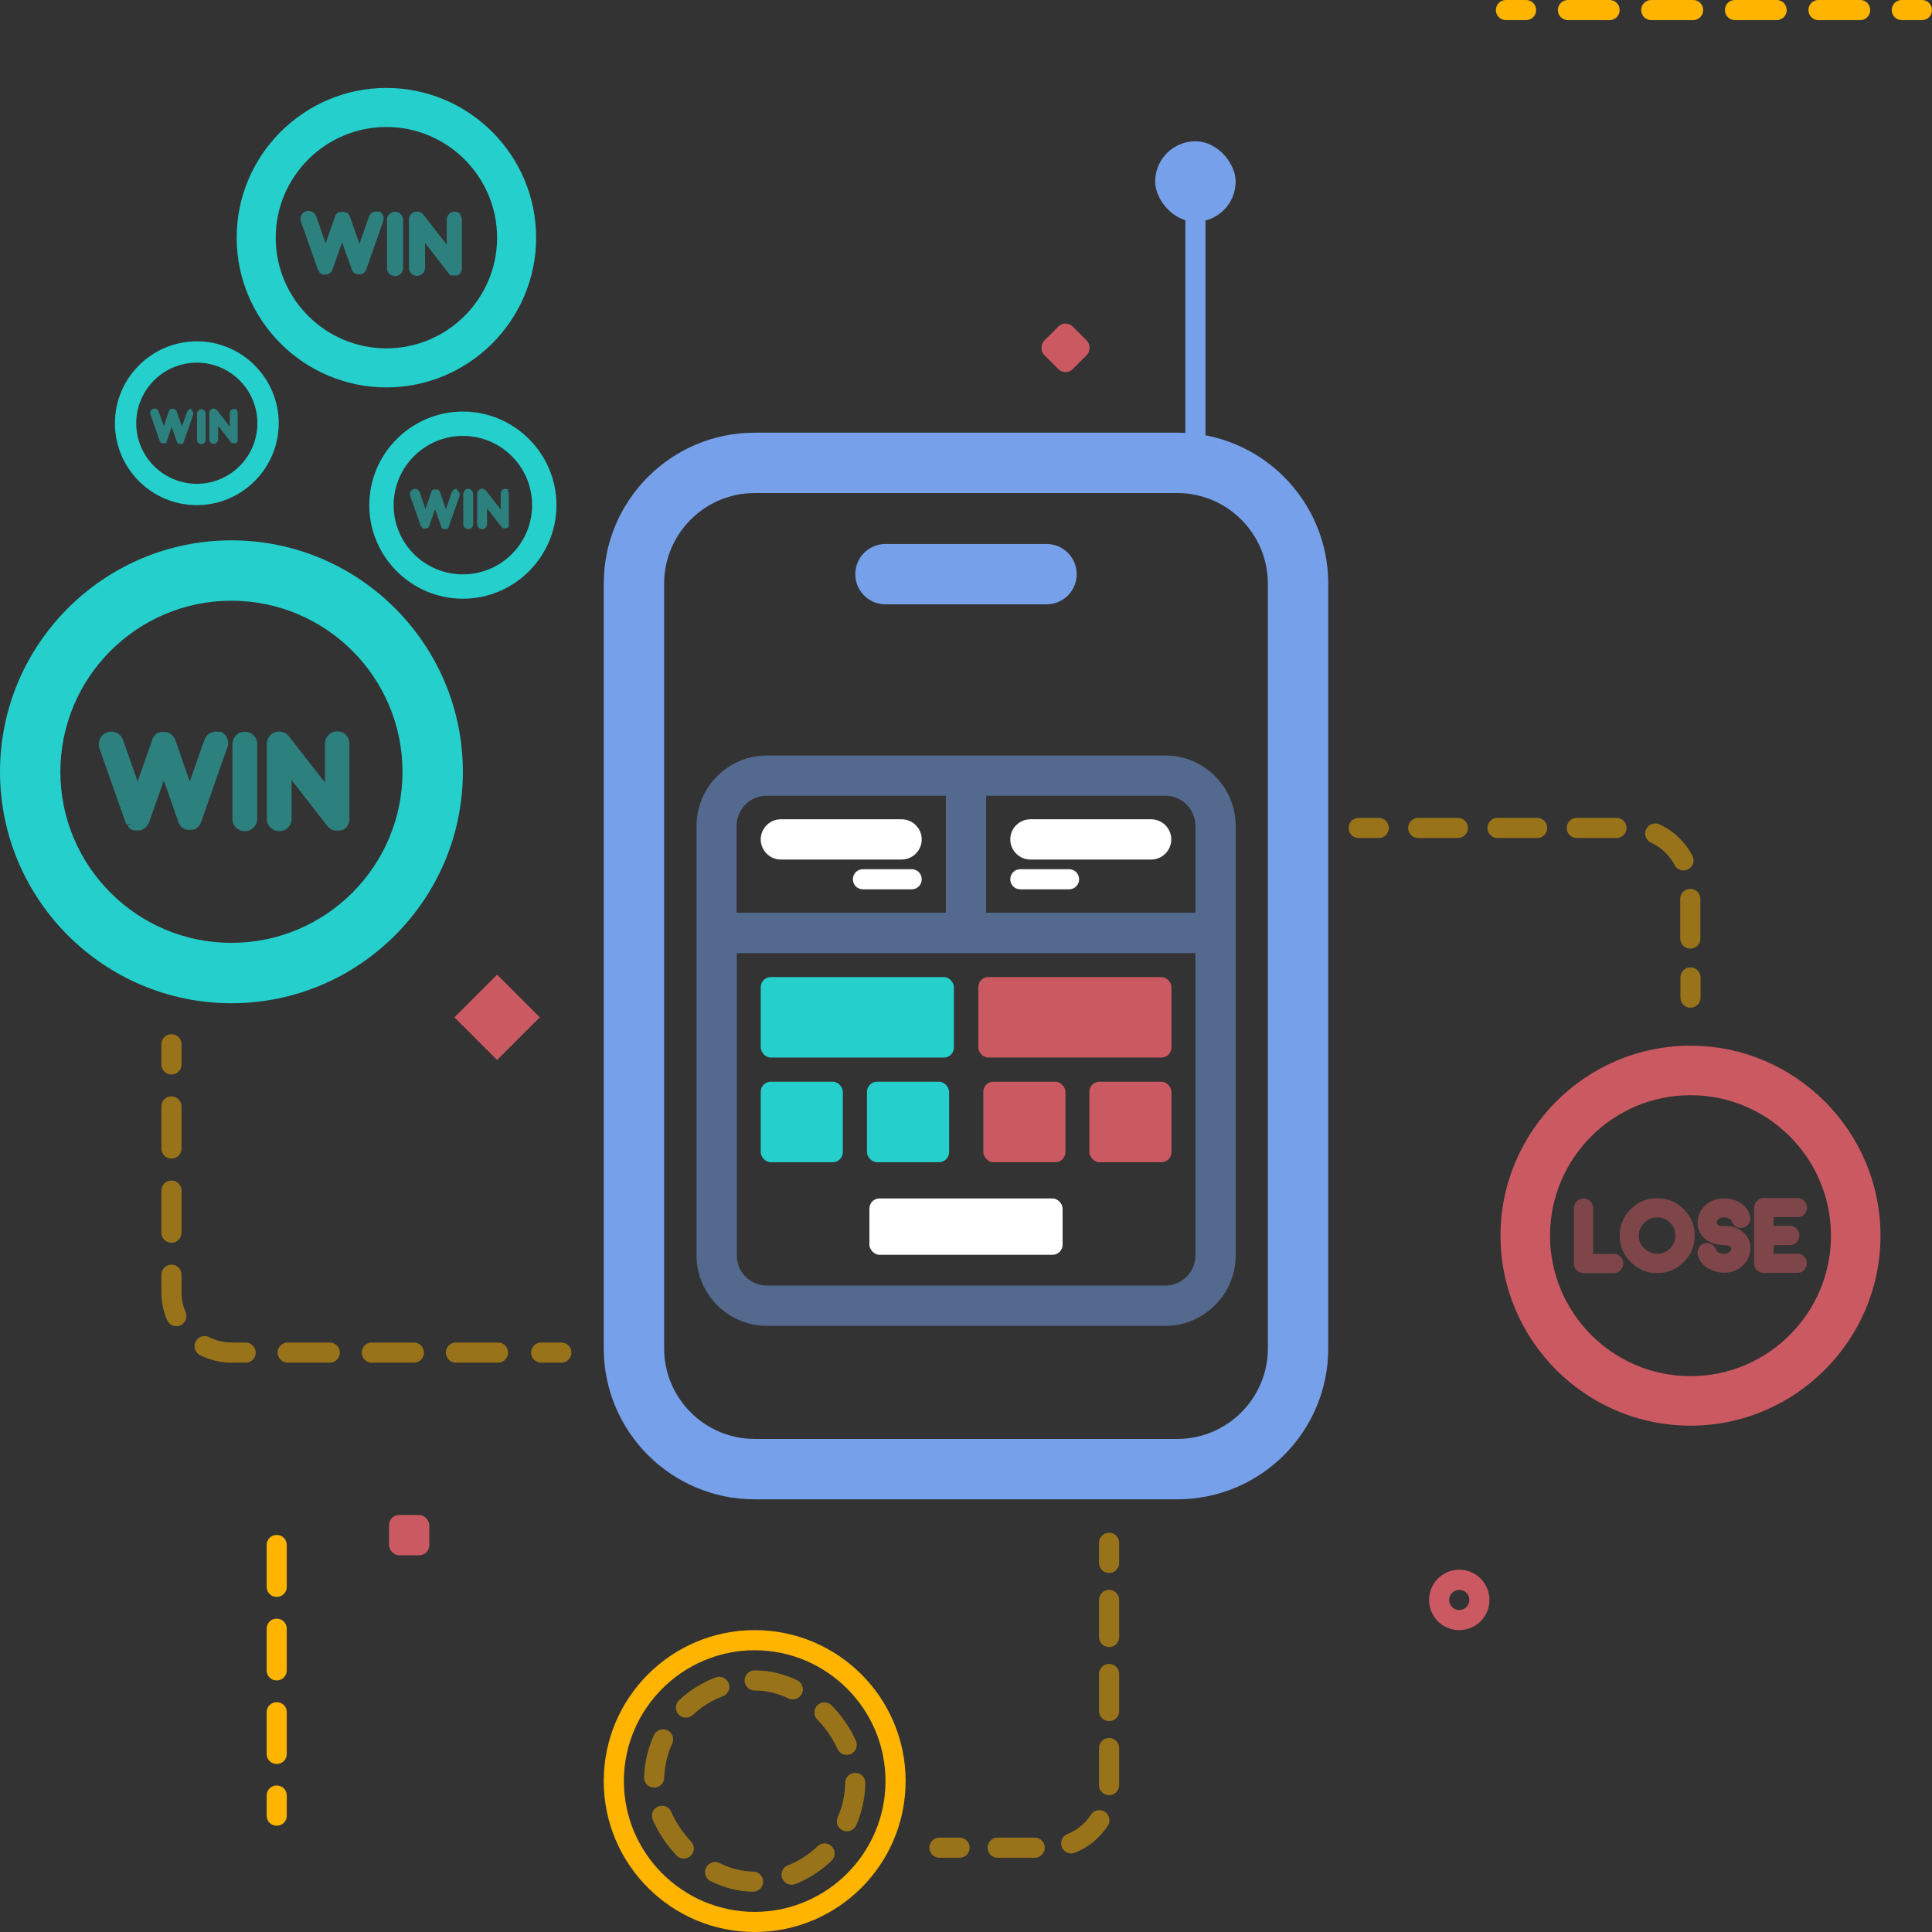 <?xml version="1.0" encoding="UTF-8"?>
<svg xmlns="http://www.w3.org/2000/svg" id="Layer_2" data-name="Layer 2" viewBox="0 0 96 96">
  <rect x="0" y="0" width="96" height="96" fill="#333333" stroke="none"/>
  <defs>
    <style>
      .cls-1, .cls-2 {
        fill: #76a0ea;
      }

      .cls-3 {
        stroke-dasharray: 1.84 1.84;
      }

      .cls-3, .cls-4, .cls-5, .cls-6, .cls-7 {
        fill: none;
        stroke: #ffb400;
        stroke-linecap: round;
        stroke-miterlimit: 10;
      }

      .cls-4 {
        stroke-dasharray: 1.96 1.96;
      }

      .cls-8 {
        fill: #fff;
      }

      .cls-9 {
        fill: #ffb400;
      }

      .cls-2, .cls-10 {
        opacity: .5;
      }

      .cls-5 {
        stroke-dasharray: 2.09 2.09;
      }

      .cls-11 {
        fill: #25cfcc;
      }

      .cls-6 {
        stroke-dasharray: 1.97 1.97;
      }

      .cls-12 {
        fill: #cb5962;
      }
    </style>
  </defs>
  <g id="Asianconnect">
    <g id="best-odds">
      <path class="cls-1" d="M58.5,74.5h-21c-4.14,0-7.5-3.36-7.5-7.5V29c0-4.14,3.36-7.5,7.5-7.5h21c4.14,0,7.5,3.36,7.5,7.5v38c0,4.14-3.36,7.5-7.5,7.5ZM37.5,24.5c-2.48,0-4.5,2.02-4.5,4.5v38c0,2.48,2.02,4.5,4.5,4.5h21c2.48,0,4.5-2.02,4.5-4.5V29c0-2.48-2.02-4.5-4.5-4.5h-21Z"></path>
      <path class="cls-1" d="M52,30.03h-8c-.83,0-1.5-.67-1.5-1.5s.67-1.5,1.5-1.5h8c.83,0,1.5.67,1.5,1.5s-.67,1.5-1.5,1.5Z"></path>
      <path class="cls-2" d="M57.9,37.54h-19.79c-1.93,0-3.5,1.57-3.5,3.5v21.34c0,1.93,1.57,3.5,3.5,3.5h19.79c1.93,0,3.5-1.57,3.5-3.5v-21.34c0-1.93-1.57-3.5-3.5-3.5ZM59.4,41.04v4.31h-10.4v-5.81h8.9c.83,0,1.5.67,1.5,1.5ZM38.1,39.54h8.9v5.81h-10.4v-4.31c0-.83.67-1.5,1.5-1.5ZM57.9,63.88h-19.79c-.83,0-1.5-.67-1.5-1.5v-15.02h22.79v15.02c0,.83-.67,1.5-1.5,1.5Z"></path>
      <g>
        <path class="cls-8" d="M44.8,42.71h-6c-.55,0-1-.45-1-1s.45-1,1-1h6c.55,0,1,.45,1,1s-.45,1-1,1Z"></path>
        <path class="cls-8" d="M45.3,44.19h-2.42c-.28,0-.5-.22-.5-.5s.22-.5.5-.5h2.42c.28,0,.5.22.5.5s-.22.5-.5.5Z"></path>
      </g>
      <g>
        <path class="cls-8" d="M51.2,42.71h6c.55,0,1-.45,1-1,0-.55-.45-1-1-1h-6c-.55,0-1,.45-1,1,0,.55.45,1,1,1Z"></path>
        <path class="cls-8" d="M50.7,44.19h2.42c.28,0,.5-.22.5-.5,0-.28-.22-.5-.5-.5h-2.42c-.28,0-.5.22-.5.5,0,.28.22.5.5.5Z"></path>
      </g>
      <rect class="cls-11" x="37.8" y="48.55" width="9.6" height="4" rx=".5" ry=".5"></rect>
      <rect class="cls-8" x="43.2" y="59.55" width="9.6" height="2.8" rx=".5" ry=".5"></rect>
      <rect class="cls-12" x="48.61" y="48.55" width="9.6" height="4" rx=".5" ry=".5"></rect>
      <rect class="cls-11" x="37.8" y="53.75" width="4.08" height="4" rx=".5" ry=".5"></rect>
      <rect class="cls-11" x="43.08" y="53.75" width="4.08" height="4" rx=".5" ry=".5"></rect>
      <rect class="cls-12" x="48.86" y="53.75" width="4.08" height="4" rx=".5" ry=".5"></rect>
      <rect class="cls-12" x="54.13" y="53.75" width="4.08" height="4" rx=".5" ry=".5"></rect>
      <g class="cls-10">
        <g>
          <line class="cls-7" x1="8.52" y1="51.89" x2="8.52" y2="52.89"></line>
          <path class="cls-5" d="M8.52,54.98v9.23c0,1.66,1.34,3,3,3h14.32"></path>
          <line class="cls-7" x1="26.89" y1="67.21" x2="27.89" y2="67.21"></line>
        </g>
      </g>
      <g>
        <path class="cls-11" d="M11.5,49.85c-6.34,0-11.5-5.16-11.5-11.5s5.16-11.5,11.5-11.5,11.5,5.16,11.5,11.5-5.16,11.5-11.5,11.5ZM11.5,29.85c-4.69,0-8.5,3.81-8.5,8.5s3.81,8.5,8.5,8.5,8.5-3.81,8.5-8.5-3.81-8.5-8.5-8.5Z"></path>
        <g class="cls-10">
          <path class="cls-11" d="M10.95,36.38s0,0,0,0c-.16-.05-.32-.04-.48.03-.15.07-.26.2-.31.35l-.73,2.07-.72-2.06s0-.02-.01-.03c0,0-.02-.05-.03-.06-.03-.05-.06-.1-.11-.14-.05-.05-.1-.08-.13-.1-.03-.02-.03-.02-.06-.03-.02-.02-.05-.03-.08-.03,0,0-.07-.01-.07-.01-.03,0-.11-.01-.18,0-.02,0-.06,0-.09.02-.01,0-.03,0-.04.01,0,0,0,0-.01,0,0,0-.01,0-.02,0-.01,0-.03.01-.04.02-.06.03-.1.07-.14.11-.04.04-.07.08-.1.13-.01.02-.03.04-.03.07h0s0,.01,0,.01c0,.01,0,.02-.01.04l-.72,2.05-.73-2.07c-.06-.15-.17-.28-.32-.35-.15-.07-.31-.08-.47-.02-.16.06-.28.17-.35.32-.07.15-.08.31-.03.47l1.31,3.72s0,.02.02.03c0,.02.02.04.02.04,0,0,0,.01.01.02,0,0,0,0,0,0h.01s0,0,0,0l.18-.06s0,.02-.01.03c0,0,0,0,0,0l-.02.02h-.03s0,0,0,0h-.05s0,.04,0,.06l-.03.02s.03.04.06.06c0,0,.03.03.04.04.02.02.04.03.06.04.02.01.06.03.08.04h0s.03.02.05.02c0,0,0,0,0,0h0s.02,0,.04,0c.02,0,.03,0,.03,0,.02,0,.04,0,.06,0,.08,0,.1,0,.13,0,0,0,.01,0,.02,0,0,0,.02,0,.03,0,.03,0,.06-.01.08-.02,0,0,0,0,0,0,.02,0,.04-.02.06-.03h0s.03,0,.04-.02c.02,0,.04-.02.04-.02,0,0,.02-.01.02-.02,0,0,0,0,0,0,.01,0,.02-.02.03-.03.03-.02.06-.06.07-.06.01-.01.03-.03.04-.05,0,0,0,0,0-.01,0,0,.01-.02.02-.03,0-.01.02-.03.03-.04,0,0,.03-.06.03-.06,0-.01,0-.02.01-.04l.72-2.05.72,2.05s0,.03.01.04l.08.14s.05.06.06.07c.02.02.03.03.05.04,0,0,0,0,0,0h0s.02.02.04.03c.02.01.04.03.11.06,0,0,.01,0,.02,0,.02,0,.04.01.06.02.01,0,.03,0,.03,0,0,0,.02,0,.02,0,.03,0,.07,0,.1,0,0,0,.03,0,.05,0,.02,0,.03,0,.05,0,0,0,0,0,.01,0h0s.03,0,.05-.01c0,0,.02,0,.03,0,0,0,0,0,0,0h0s.03-.01.04-.02h.02s.02-.02.03-.02c.01,0,.03-.02.05-.03,0,0-.01,0-.02.01,0,0,0,0,0,0,0,0,.02,0,.02-.01.01,0,.02-.01.02-.02,0,0,.01,0,.01-.01,0,0,.05-.05.06-.05.01-.01.02-.02.04-.05,0,0,0,0,0,0,0,0,.03-.04.04-.06,0-.01.02-.02.02-.04,0-.02.03-.08.04-.09,0,0,0,0,0,0l1.3-3.71c.06-.16.05-.32-.03-.47-.07-.15-.19-.26-.35-.31Z"></path>
          <path class="cls-11" d="M9.79,41.19s0,0,0,0c0,0,0,0-.01.01,0,0,.01,0,.02-.01Z"></path>
          <polygon class="cls-11" points="6.28 40.99 6.28 40.99 6.28 40.99 6.28 40.99"></polygon>
          <path class="cls-11" d="M11.73,36.54c-.12.12-.18.27-.18.44v3.71c0,.17.06.32.18.43.12.12.27.18.44.18s.32-.06.43-.18c.12-.12.18-.27.18-.44v-3.71c0-.17-.06-.32-.18-.43-.24-.24-.64-.24-.87,0Z"></path>
          <path class="cls-11" d="M17.2,36.52c-.24-.24-.64-.24-.87,0-.12.12-.18.27-.18.44v1.93l-1.79-2.3c-.08-.1-.18-.18-.31-.21-.13-.04-.26-.04-.37,0-.13.04-.23.12-.3.22-.08.1-.12.23-.12.36v3.73c0,.17.06.32.18.43.24.24.64.24.87,0,.12-.12.18-.27.18-.44v-1.92l1.78,2.29s.02.03.04.04c0,0,.01.02.02.02h0s.02.02.03.03c.02.02.03.03.03.02.03.03.07.06.1.07,0,0,.02,0,.02.01,0,0,.02,0,.02,0,.02,0,.03.01.05.02.02,0,.05.01.07.01h0s.03,0,.05,0c.02,0,.04,0,.06,0,0,0,.07,0,.08,0,.01,0,.03,0,.05-.01.01,0,.02,0,.03,0,.02,0,.04,0,.06-.02,0,0,.01,0,.02,0,0,0,.01,0,.02,0,.02,0,.04-.01.05-.02.02-.01.05-.03.08-.06,0,0,0,0,.01,0,.02-.01.04-.03.05-.05,0,0,.04-.04.04-.05,0,0,0,0,0-.01.02-.02.03-.03.04-.06,0-.01.03-.06.03-.07,0-.02.02-.04.02-.07.01-.03.02-.07.02-.09,0-.02,0-.05,0-.07v-3.73c0-.17-.06-.32-.18-.44Z"></path>
        </g>
      </g>
      <g>
        <path class="cls-11" d="M19.2,19.25c-4.1,0-7.44-3.34-7.44-7.44s3.34-7.44,7.44-7.44,7.44,3.34,7.44,7.44-3.34,7.44-7.44,7.44ZM19.2,6.31c-3.03,0-5.5,2.47-5.5,5.5s2.47,5.5,5.5,5.5,5.5-2.47,5.5-5.5-2.47-5.5-5.5-5.5Z"></path>
        <g class="cls-10">
          <path class="cls-11" d="M18.84,10.53s0,0,0,0c-.1-.03-.21-.03-.31.02-.1.05-.17.13-.2.23l-.47,1.34-.47-1.34s0-.01,0-.02c0,0-.02-.03-.02-.04-.02-.03-.04-.06-.07-.09-.03-.03-.06-.05-.09-.06-.02-.01-.02-.01-.04-.02-.02,0-.03-.02-.05-.02,0,0-.04,0-.05,0-.02,0-.07,0-.12,0-.02,0-.04,0-.06.01,0,0-.02,0-.03,0,0,0,0,0,0,0,0,0,0,0-.01,0,0,0-.02,0-.03.01-.04.02-.07.04-.09.07-.03.03-.05.05-.06.08,0,.01-.02.03-.02.04h0s0,0,0,0c0,0,0,.02,0,.02l-.47,1.33-.47-1.34c-.04-.1-.11-.18-.21-.23-.1-.05-.2-.05-.31-.02-.1.04-.18.11-.22.2-.05.1-.05.2-.02.3l.85,2.41s0,.01,0,.02c0,.01.01.02.01.03,0,0,0,0,0,.01,0,0,0,0,0,0h0s0,0,0,0l.12-.04s0,.01,0,.02c0,0,0,0,0,0h-.01s-.02,0-.02,0c0,0,0,0,0,0h-.03s0,.03,0,.04l-.02.02s.02.02.04.04c0,0,.02.02.03.02.01.01.02.02.04.03.02,0,.04.02.05.03h0s.02.01.03.01c0,0,0,0,0,0h0s.02,0,.02,0c0,0,.02,0,.02,0,.01,0,.02,0,.04,0,.05,0,.06,0,.08,0,0,0,0,0,.01,0,0,0,.01,0,.02,0,.02,0,.04,0,.05-.01,0,0,0,0,0,0,.01,0,.03-.01.04-.02h0s.02,0,.02-.01c.01,0,.03-.01.03-.02,0,0,.01,0,.02-.01,0,0,0,0,0,0,0,0,.01-.01.02-.02.02-.02.04-.04.04-.04,0,0,.02-.02.03-.03,0,0,0,0,0,0,0,0,0-.01.01-.02,0,0,.01-.02.02-.03,0,0,.02-.04.02-.04,0,0,0-.02,0-.02l.47-1.33.47,1.32s0,.02,0,.02l.05.09s.03.04.04.05c.01.01.02.02.03.03,0,0,0,0,0,0h0s.02.02.02.02c.01,0,.03.02.07.04,0,0,0,0,.01,0,.01,0,.03,0,.04.01,0,0,.02,0,.02,0,0,0,.01,0,.02,0,.02,0,.04,0,.07,0,0,0,.02,0,.03,0,.01,0,.02,0,.03,0,0,0,0,0,0,0h0s.02,0,.03,0c0,0,.01,0,.02,0,0,0,0,0,0,0h0s.02,0,.03-.01h.01s.01-.01.02-.01c0,0,.02-.01.03-.02,0,0,0,0-.01,0,0,0,0,0,0,0,0,0,.01,0,.01,0,0,0,.01,0,.02-.01,0,0,0,0,0,0,0,0,.04-.03.04-.03,0,0,.02-.02.03-.03,0,0,0,0,0,0,0,0,.02-.02.03-.04,0,0,.01-.02.02-.02,0,0,.02-.05.02-.06,0,0,0,0,0,0l.84-2.4c.04-.1.03-.21-.02-.31-.05-.1-.12-.17-.22-.2Z"></path>
          <polygon class="cls-11" points="18.1 13.64 18.09 13.64 18.08 13.65 18.1 13.64"></polygon>
          <polygon class="cls-11" points="15.82 13.52 15.82 13.52 15.82 13.52 15.82 13.52"></polygon>
          <path class="cls-11" d="M19.35,10.64c-.08.08-.12.17-.12.28v2.4c0,.11.04.21.12.28.08.08.17.12.28.12s.21-.04.28-.12c.08-.08.12-.17.12-.28v-2.4c0-.11-.04-.21-.12-.28-.15-.16-.42-.15-.56,0Z"></path>
          <path class="cls-11" d="M22.88,10.63c-.15-.15-.41-.15-.56,0-.08.08-.12.17-.12.28v1.25l-1.16-1.49c-.05-.07-.12-.11-.2-.14-.08-.02-.17-.02-.24,0-.08.03-.15.08-.2.14-.05.07-.08.15-.08.23v2.41c0,.11.04.21.12.28.15.16.42.15.56,0,.08-.08.12-.17.12-.28v-1.24l1.15,1.48s.01.02.02.03c0,0,0,.01.01.02h0s.01.01.02.02c.01.01.02.02.02.02.02.02.04.04.07.04,0,0,0,0,.01,0,0,0,.01,0,.02,0,.01,0,.02,0,.03.01.01,0,.03,0,.04,0h0s.02,0,.03,0c.01,0,.02,0,.04,0,0,0,.05,0,.05,0,0,0,.02,0,.03,0,0,0,.01,0,.02,0,.01,0,.02,0,.04-.01,0,0,0,0,.01,0,0,0,0,0,.01,0,.01,0,.02,0,.03-.01.01,0,.03-.02.05-.04,0,0,0,0,0,0,.01,0,.02-.02.03-.03,0,0,.02-.03.03-.03,0,0,0,0,0,0,.01-.01.02-.02.02-.04,0,0,.02-.04.02-.04,0-.01.01-.03.02-.04,0-.02.01-.05.01-.06,0-.01,0-.04,0-.05v-2.42c0-.11-.04-.21-.12-.28Z"></path>
        </g>
      </g>
      <g>
        <path class="cls-11" d="M9.78,25.1c-2.25,0-4.07-1.83-4.07-4.07s1.83-4.07,4.07-4.07,4.07,1.83,4.07,4.07-1.83,4.07-4.07,4.07ZM9.78,18.02c-1.66,0-3.01,1.35-3.01,3.01s1.35,3.01,3.01,3.01,3.01-1.35,3.01-3.01-1.35-3.01-3.01-3.01Z"></path>
        <g class="cls-10">
          <path class="cls-11" d="M9.58,20.33s0,0,0,0c-.06-.02-.11-.02-.17.01-.05.03-.09.07-.11.12l-.26.73-.26-.73s0,0,0-.01c0,0,0-.02,0-.02,0-.02-.02-.04-.04-.05-.02-.02-.03-.03-.05-.04,0,0,0,0-.02-.01,0,0-.02,0-.03-.01,0,0-.02,0-.03,0-.01,0-.04,0-.07,0,0,0-.02,0-.03,0,0,0-.01,0-.02,0,0,0,0,0,0,0,0,0,0,0,0,0,0,0-.01,0-.01,0-.02.01-.04.02-.05.04-.01.01-.03.03-.03.05,0,0,0,.02-.01.02h0s0,0,0,0c0,0,0,0,0,.01l-.25.73-.26-.73c-.02-.05-.06-.1-.11-.12-.05-.03-.11-.03-.17,0-.06.02-.1.06-.12.11-.03.05-.03.11,0,.17l.46,1.32s0,0,0,.01c0,0,0,.01,0,.02,0,0,0,0,0,0,0,0,0,0,0,0h0s0,0,0,0l.06-.02s0,0,0,.01c0,0,0,0,0,0h0s-.01,0-.01,0c0,0,0,0,0,0h-.02s0,.01,0,.02h-.01s.01.02.02.03c0,0,.01,0,.02.01,0,0,.01.01.02.01,0,0,.02.01.03.01h0s.01,0,.02,0c0,0,0,0,0,0h0s0,0,.01,0c0,0,.01,0,.01,0,0,0,.01,0,.02,0,.03,0,.04,0,.05,0,0,0,0,0,0,0,0,0,0,0,0,0,.01,0,.02,0,.03,0,0,0,0,0,0,0,0,0,.01,0,.02,0h0s0,0,.01,0c0,0,.01,0,.02,0,0,0,0,0,0,0,0,0,0,0,0,0,0,0,0,0,.01,0,0,0,.02-.02.02-.02,0,0,.01-.01.01-.02,0,0,0,0,0,0,0,0,0,0,0,0,0,0,0,0,0-.01,0,0,0-.02,0-.02,0,0,0,0,0-.01l.25-.73.25.72s0,0,0,.01l.03.05s.02.02.02.03c0,0,.01.01.02.01,0,0,0,0,0,0h0s0,0,.01.01c0,0,.01,0,.04.02,0,0,0,0,0,0,0,0,.01,0,.02,0,0,0,0,0,.01,0,0,0,0,0,0,0,.01,0,.02,0,.04,0,0,0,.01,0,.02,0,0,0,.01,0,.02,0,0,0,0,0,0,0h0s.01,0,.02,0c0,0,0,0,.01,0,0,0,0,0,0,0h0s0,0,.01,0h0s0,0,0,0c0,0,.01,0,.02-.01,0,0,0,0,0,0,0,0,0,0,0,0,0,0,0,0,0,0,0,0,0,0,0,0,0,0,0,0,0,0,0,0,.02-.02.02-.02,0,0,0,0,.02-.02,0,0,0,0,0,0,0,0,0-.01.01-.02,0,0,0,0,0-.01,0,0,.01-.03.01-.03,0,0,0,0,0,0l.46-1.31c.02-.06.02-.11,0-.17-.03-.05-.07-.09-.12-.11Z"></path>
          <polygon class="cls-11" points="9.17 22.03 9.17 22.03 9.17 22.04 9.17 22.03"></polygon>
          <polygon class="cls-11" points="7.93 21.96 7.93 21.96 7.93 21.96 7.93 21.96"></polygon>
          <path class="cls-11" d="M9.86,20.39s-.07.1-.07.15v1.31c0,.06.02.11.06.15.04.04.1.07.15.07s.11-.02.15-.06c.04-.04.07-.1.07-.15v-1.31c0-.06-.02-.11-.06-.15-.08-.09-.23-.08-.31,0Z"></path>
          <path class="cls-11" d="M11.79,20.38c-.08-.08-.22-.08-.31,0-.04.04-.06.09-.06.15v.68l-.63-.82s-.07-.06-.11-.08c-.05-.01-.09-.01-.13,0-.04.01-.08.04-.11.08-.03.04-.04.08-.04.13v1.32c0,.06.02.11.06.15.08.09.23.08.31,0,.04-.04.07-.1.07-.15v-.68l.63.81s0,.01.01.02c0,0,0,0,0,0h0s0,0,.01.01c0,0,.01.01.01,0,0,0,.02.02.04.02,0,0,0,0,0,0,0,0,0,0,0,0,0,0,.01,0,.02,0,0,0,.02,0,.02,0h0s.01,0,.02,0c0,0,.01,0,.02,0,0,0,.02,0,.03,0,0,0,.01,0,.02,0,0,0,0,0,.01,0,0,0,.01,0,.02,0,0,0,0,0,0,0,0,0,0,0,0,0,0,0,.01,0,.02,0,0,0,.02-.01.03-.02,0,0,0,0,0,0,0,0,.01,0,.02-.02,0,0,.01-.01.02-.02,0,0,0,0,0,0,0,0,0-.01.01-.02,0,0,0-.02.01-.02,0,0,0-.02,0-.02,0-.01,0-.02,0-.03,0,0,0-.02,0-.03v-1.32c0-.06-.02-.11-.06-.15Z"></path>
        </g>
      </g>
      <g>
        <path class="cls-11" d="M23,29.75c-2.56,0-4.65-2.09-4.65-4.65s2.09-4.65,4.65-4.65,4.65,2.09,4.65,4.65-2.09,4.65-4.65,4.65ZM23,21.66c-1.89,0-3.44,1.54-3.44,3.44s1.54,3.44,3.44,3.44,3.44-1.54,3.44-3.44-1.54-3.44-3.44-3.44Z"></path>
        <g class="cls-10">
          <path class="cls-11" d="M22.77,24.31s0,0,0,0c-.06-.02-.13-.02-.19.01-.06.03-.1.08-.13.14l-.29.84-.29-.83s0,0,0-.01c0,0,0-.02-.01-.02-.01-.02-.03-.04-.04-.06-.02-.02-.04-.03-.05-.04-.01,0-.01,0-.02-.01-.01,0-.02-.01-.03-.01,0,0-.03,0-.03,0-.01,0-.04,0-.07,0-.01,0-.02,0-.04,0,0,0-.01,0-.02,0,0,0,0,0,0,0,0,0,0,0,0,0,0,0-.01,0-.02,0-.02.01-.04.03-.06.04-.02.02-.03.03-.04.05,0,0-.01.02-.01.03h0s0,0,0,0c0,0,0,0,0,.02l-.29.83-.29-.84c-.02-.06-.07-.11-.13-.14-.06-.03-.13-.03-.19,0-.06.02-.11.07-.14.13-.03.06-.03.13-.01.19l.53,1.51s0,0,0,.01c0,0,0,.02,0,.02,0,0,0,0,0,0,0,0,0,0,0,0h0s0,0,0,0l.07-.03s0,0,0,.01c0,0,0,0,0,0h0s-.01,0-.01,0c0,0,0,0,0,0h-.02s0,.02,0,.02h-.01s.01.03.02.03c0,0,.01.01.02.02,0,0,.01.01.02.02,0,0,.03.01.03.02h0s.01,0,.02,0c0,0,0,0,0,0h0s0,0,.02,0c0,0,.01,0,.01,0,0,0,.02,0,.02,0,.03,0,.04,0,.05,0,0,0,0,0,0,0,0,0,0,0,.01,0,.01,0,.02,0,.03,0,0,0,0,0,0,0,0,0,.02,0,.02-.01h0s.01,0,.02,0c0,0,.02,0,.02-.01,0,0,0,0,0,0,0,0,0,0,0,0,0,0,0,0,.01-.01.01,0,.03-.02.03-.02,0,0,.01-.01.02-.02,0,0,0,0,0,0,0,0,0,0,0-.01,0,0,0-.01.01-.02,0,0,.01-.02.01-.02,0,0,0,0,0-.01l.29-.83.29.83s0,.01,0,.02l.03.06s.02.03.02.03c0,0,.01.01.02.02,0,0,0,0,0,0h0s0,0,.02.01c0,0,.02.01.04.02,0,0,0,0,0,0,0,0,.02,0,.02,0,0,0,.01,0,.01,0,0,0,0,0,0,0,.01,0,.03,0,.04,0,0,0,.01,0,.02,0,0,0,.01,0,.02,0,0,0,0,0,0,0h0s.01,0,.02,0c0,0,0,0,.01,0,0,0,0,0,0,0h0s.01,0,.02,0h0s0,0,.01,0c0,0,.01,0,.02-.01,0,0,0,0,0,0,0,0,0,0,0,0,0,0,0,0,0,0,0,0,0,0,0,0,0,0,0,0,0,0,0,0,.02-.02.02-.02,0,0,0-.01.02-.02,0,0,0,0,0,0,0,0,.01-.02.02-.02,0,0,0,0,0-.02,0,0,.01-.03.01-.04,0,0,0,0,0,0l.53-1.5c.02-.06.02-.13-.01-.19-.03-.06-.08-.1-.14-.13Z"></path>
          <polygon class="cls-11" points="22.31 26.25 22.31 26.25 22.3 26.25 22.31 26.25"></polygon>
          <polygon class="cls-11" points="20.89 26.17 20.89 26.17 20.89 26.17 20.89 26.17"></polygon>
          <path class="cls-11" d="M23.09,24.37s-.07.11-.07.18v1.5c0,.07.03.13.07.17.05.05.11.07.18.07s.13-.03.17-.07c.05-.05.07-.11.07-.18v-1.5c0-.07-.03-.13-.07-.17-.1-.1-.26-.1-.35,0Z"></path>
          <path class="cls-11" d="M25.3,24.36c-.1-.1-.26-.1-.35,0-.05.05-.07.11-.07.18v.78l-.72-.93s-.07-.07-.13-.09c-.05-.02-.1-.01-.15,0-.05.02-.09.05-.12.09-.03.04-.05.09-.05.15v1.51c0,.07.03.13.07.17.1.1.26.1.35,0,.05-.05.07-.11.07-.18v-.78l.72.92s0,.01.01.02c0,0,0,0,0,0h0s0,0,.01.01c0,0,.01.01.01.01.01.01.03.02.04.03,0,0,0,0,0,0,0,0,0,0,0,0,0,0,.01,0,.02,0,0,0,.02,0,.03,0h0s.01,0,.02,0c0,0,.02,0,.02,0,0,0,.03,0,.03,0,0,0,.01,0,.02,0,0,0,0,0,.01,0,0,0,.02,0,.02,0,0,0,0,0,0,0,0,0,0,0,0,0,0,0,.01,0,.02,0,0,0,.02-.01.03-.02,0,0,0,0,0,0,0,0,.01-.01.02-.02,0,0,.01-.02.02-.02,0,0,0,0,0,0,0,0,.01-.01.02-.02,0,0,.01-.02.01-.03,0,0,0-.02,0-.03,0-.01,0-.03,0-.04,0,0,0-.02,0-.03v-1.51c0-.07-.03-.13-.07-.18Z"></path>
        </g>
      </g>
      <g class="cls-10">
        <g>
          <line class="cls-7" x1="67.51" y1="41.14" x2="68.51" y2="41.14"></line>
          <path class="cls-6" d="M70.47,41.14h10.52c1.66,0,3,1.34,3,3v3.45"></path>
          <line class="cls-7" x1="84" y1="48.57" x2="84" y2="49.57"></line>
        </g>
      </g>
      <g>
        <path class="cls-12" d="M84,70.84c-5.21,0-9.44-4.24-9.44-9.44s4.24-9.44,9.44-9.44,9.44,4.24,9.44,9.44-4.24,9.44-9.44,9.44ZM84,54.42c-3.85,0-6.98,3.13-6.98,6.98s3.13,6.98,6.98,6.98,6.98-3.13,6.98-6.98-3.13-6.98-6.98-6.98Z"></path>
        <g class="cls-10">
          <path class="cls-12" d="M80.17,62.31h-1.01v-2.29c0-.13-.05-.25-.14-.33-.18-.19-.5-.18-.67,0-.09.09-.14.21-.14.34v2.76c0,.13.05.25.14.33.09.09.21.14.34.14h1.49c.13,0,.25-.05.34-.14s.14-.21.14-.34-.05-.25-.14-.34c-.09-.09-.21-.14-.34-.14Z"></path>
          <path class="cls-12" d="M82.34,59.54c-.51,0-.95.18-1.31.54-.36.36-.55.81-.55,1.32s.18.95.55,1.31c.36.36.8.55,1.31.55s.95-.18,1.32-.55.55-.8.55-1.31-.18-.95-.55-1.32c-.36-.36-.81-.54-1.32-.54ZM81.7,62.04c-.18-.18-.27-.39-.27-.64s.09-.46.27-.64c.18-.18.39-.27.64-.27s.46.09.64.26c.18.18.27.39.27.64s-.09.46-.26.64c-.36.36-.92.36-1.28,0Z"></path>
          <path class="cls-12" d="M85.66,60.93c-.16,0-.28-.03-.33-.09-.03-.03-.03-.05-.03-.07,0-.07.03-.13.09-.19.15-.13.38-.1.53-.03.1.05.11.09.12.11.03.13.11.23.22.29.11.06.23.08.36.05.13-.03.23-.11.29-.22.07-.11.08-.24.05-.36-.08-.3-.27-.53-.55-.69-.5-.27-1.21-.26-1.66.15-.25.23-.38.51-.4.84-.01.29.08.54.29.76.24.25.58.38,1.02.39v-.21s0,0,0,0c0,0,0,0,0,0v.21c.17,0,.28.03.34.09.03.03.03.05.03.06,0,.08-.03.13-.1.19-.14.13-.38.1-.53.03-.1-.05-.11-.1-.12-.11-.03-.12-.11-.23-.22-.3-.11-.06-.24-.08-.36-.05-.12.03-.23.11-.29.22-.06.11-.08.23-.05.36.08.3.27.53.56.69.23.12.49.19.77.19.34,0,.64-.11.89-.34.25-.23.38-.51.4-.84.01-.29-.08-.55-.29-.76-.24-.25-.58-.39-1.02-.39Z"></path>
          <path class="cls-12" d="M89.32,62.3h-1.19v-.43h.8c.13,0,.24-.05.34-.14.09-.09.14-.21.14-.34s-.05-.25-.14-.34c-.09-.09-.21-.14-.34-.14h-.8v-.43h1.19c.13,0,.25-.05.33-.13.09-.09.14-.21.14-.34s-.05-.24-.14-.34c-.09-.09-.21-.14-.34-.14h-1.67c-.13,0-.25.04-.34.14-.09.09-.14.21-.14.34v2.77c0,.13.05.25.14.33.09.09.21.14.34.14h1.67c.13,0,.25-.05.33-.14.09-.09.14-.21.14-.34s-.05-.25-.14-.34c-.09-.09-.21-.14-.34-.14Z"></path>
        </g>
      </g>
      <g>
        <path class="cls-9" d="M37.5,96c-4.14,0-7.5-3.36-7.5-7.5s3.36-7.5,7.5-7.5,7.5,3.36,7.5,7.5-3.36,7.5-7.5,7.5ZM37.5,82c-3.58,0-6.5,2.92-6.5,6.5s2.92,6.5,6.5,6.5,6.5-2.92,6.5-6.5-2.92-6.5-6.5-6.5Z"></path>
        <g class="cls-10">
          <rect class="cls-4" x="32.5" y="83.5" width="10" height="10" rx="5" ry="5"></rect>
        </g>
      </g>
      <g class="cls-10">
        <g>
          <line class="cls-7" x1="55.11" y1="76.66" x2="55.11" y2="77.66"></line>
          <path class="cls-3" d="M55.11,79.5v9.31c0,1.66-1.34,3-3,3h-3.51"></path>
          <line class="cls-7" x1="47.68" y1="91.81" x2="46.68" y2="91.81"></line>
        </g>
      </g>
      <g>
        <path class="cls-1" d="M59.4,24.42c-.28,0-.5-.22-.5-.5v-13.28c0-.28.22-.5.5-.5s.5.22.5.5v13.28c0,.28-.22.5-.5.5Z"></path>
        <rect class="cls-1" x="57.4" y="7.02" width="4" height="4" rx="2" ry="2"></rect>
      </g>
      <rect class="cls-12" x="23.2" y="49.05" width="3" height="3" transform="translate(42.98 -2.66) rotate(45)"></rect>
      <rect class="cls-12" x="19.33" y="75.28" width="2" height="2" rx=".5" ry=".5"></rect>
      <rect class="cls-12" x="51.94" y="16.28" width="2" height="2" rx=".5" ry=".5" transform="translate(27.73 -32.37) rotate(45)"></rect>
      <path class="cls-12" d="M72.51,79c.28,0,.5.22.5.5s-.22.5-.5.5-.5-.22-.5-.5.22-.5.5-.5M72.51,78c-.83,0-1.5.67-1.5,1.5s.67,1.5,1.5,1.5,1.5-.67,1.5-1.5-.67-1.5-1.5-1.5h0Z"></path>
      <g>
        <path class="cls-9" d="M13.25,87.15v-2.07c0-.28.22-.5.5-.5s.5.22.5.5v2.07c0,.28-.22.5-.5.5s-.5-.22-.5-.5ZM13.25,83v-2.07c0-.28.22-.5.5-.5s.5.22.5.5v2.07c0,.28-.22.5-.5.5s-.5-.22-.5-.5ZM13.25,78.85v-2.08c0-.28.22-.5.5-.5s.5.22.5.5v2.08c0,.28-.22.5-.5.5s-.5-.22-.5-.5Z"></path>
        <path class="cls-9" d="M13.25,90.22v-1c0-.28.22-.5.5-.5s.5.22.5.5v1c0,.28-.22.5-.5.5s-.5-.22-.5-.5Z"></path>
      </g>
      <g>
        <path class="cls-9" d="M75.83,1h-1c-.28,0-.5-.22-.5-.5s.22-.5.5-.5h1c.28,0,.5.22.5.5s-.22.5-.5.5Z"></path>
        <path class="cls-9" d="M92.43,1h-2.07c-.28,0-.5-.22-.5-.5s.22-.5.5-.5h2.07c.28,0,.5.22.5.5s-.22.5-.5.5ZM88.28,1h-2.07c-.28,0-.5-.22-.5-.5s.22-.5.5-.5h2.07c.28,0,.5.22.5.5s-.22.5-.5.5ZM84.13,1h-2.08c-.28,0-.5-.22-.5-.5s.22-.5.5-.5h2.08c.28,0,.5.22.5.5s-.22.5-.5.5ZM79.98,1h-2.07c-.28,0-.5-.22-.5-.5s.22-.5.5-.5h2.07c.28,0,.5.22.5.5s-.22.5-.5.5Z"></path>
        <path class="cls-9" d="M95.5,1h-1c-.28,0-.5-.22-.5-.5s.22-.5.5-.5h1c.28,0,.5.22.5.5s-.22.5-.5.5Z"></path>
      </g>
    </g>
  </g>
</svg>
